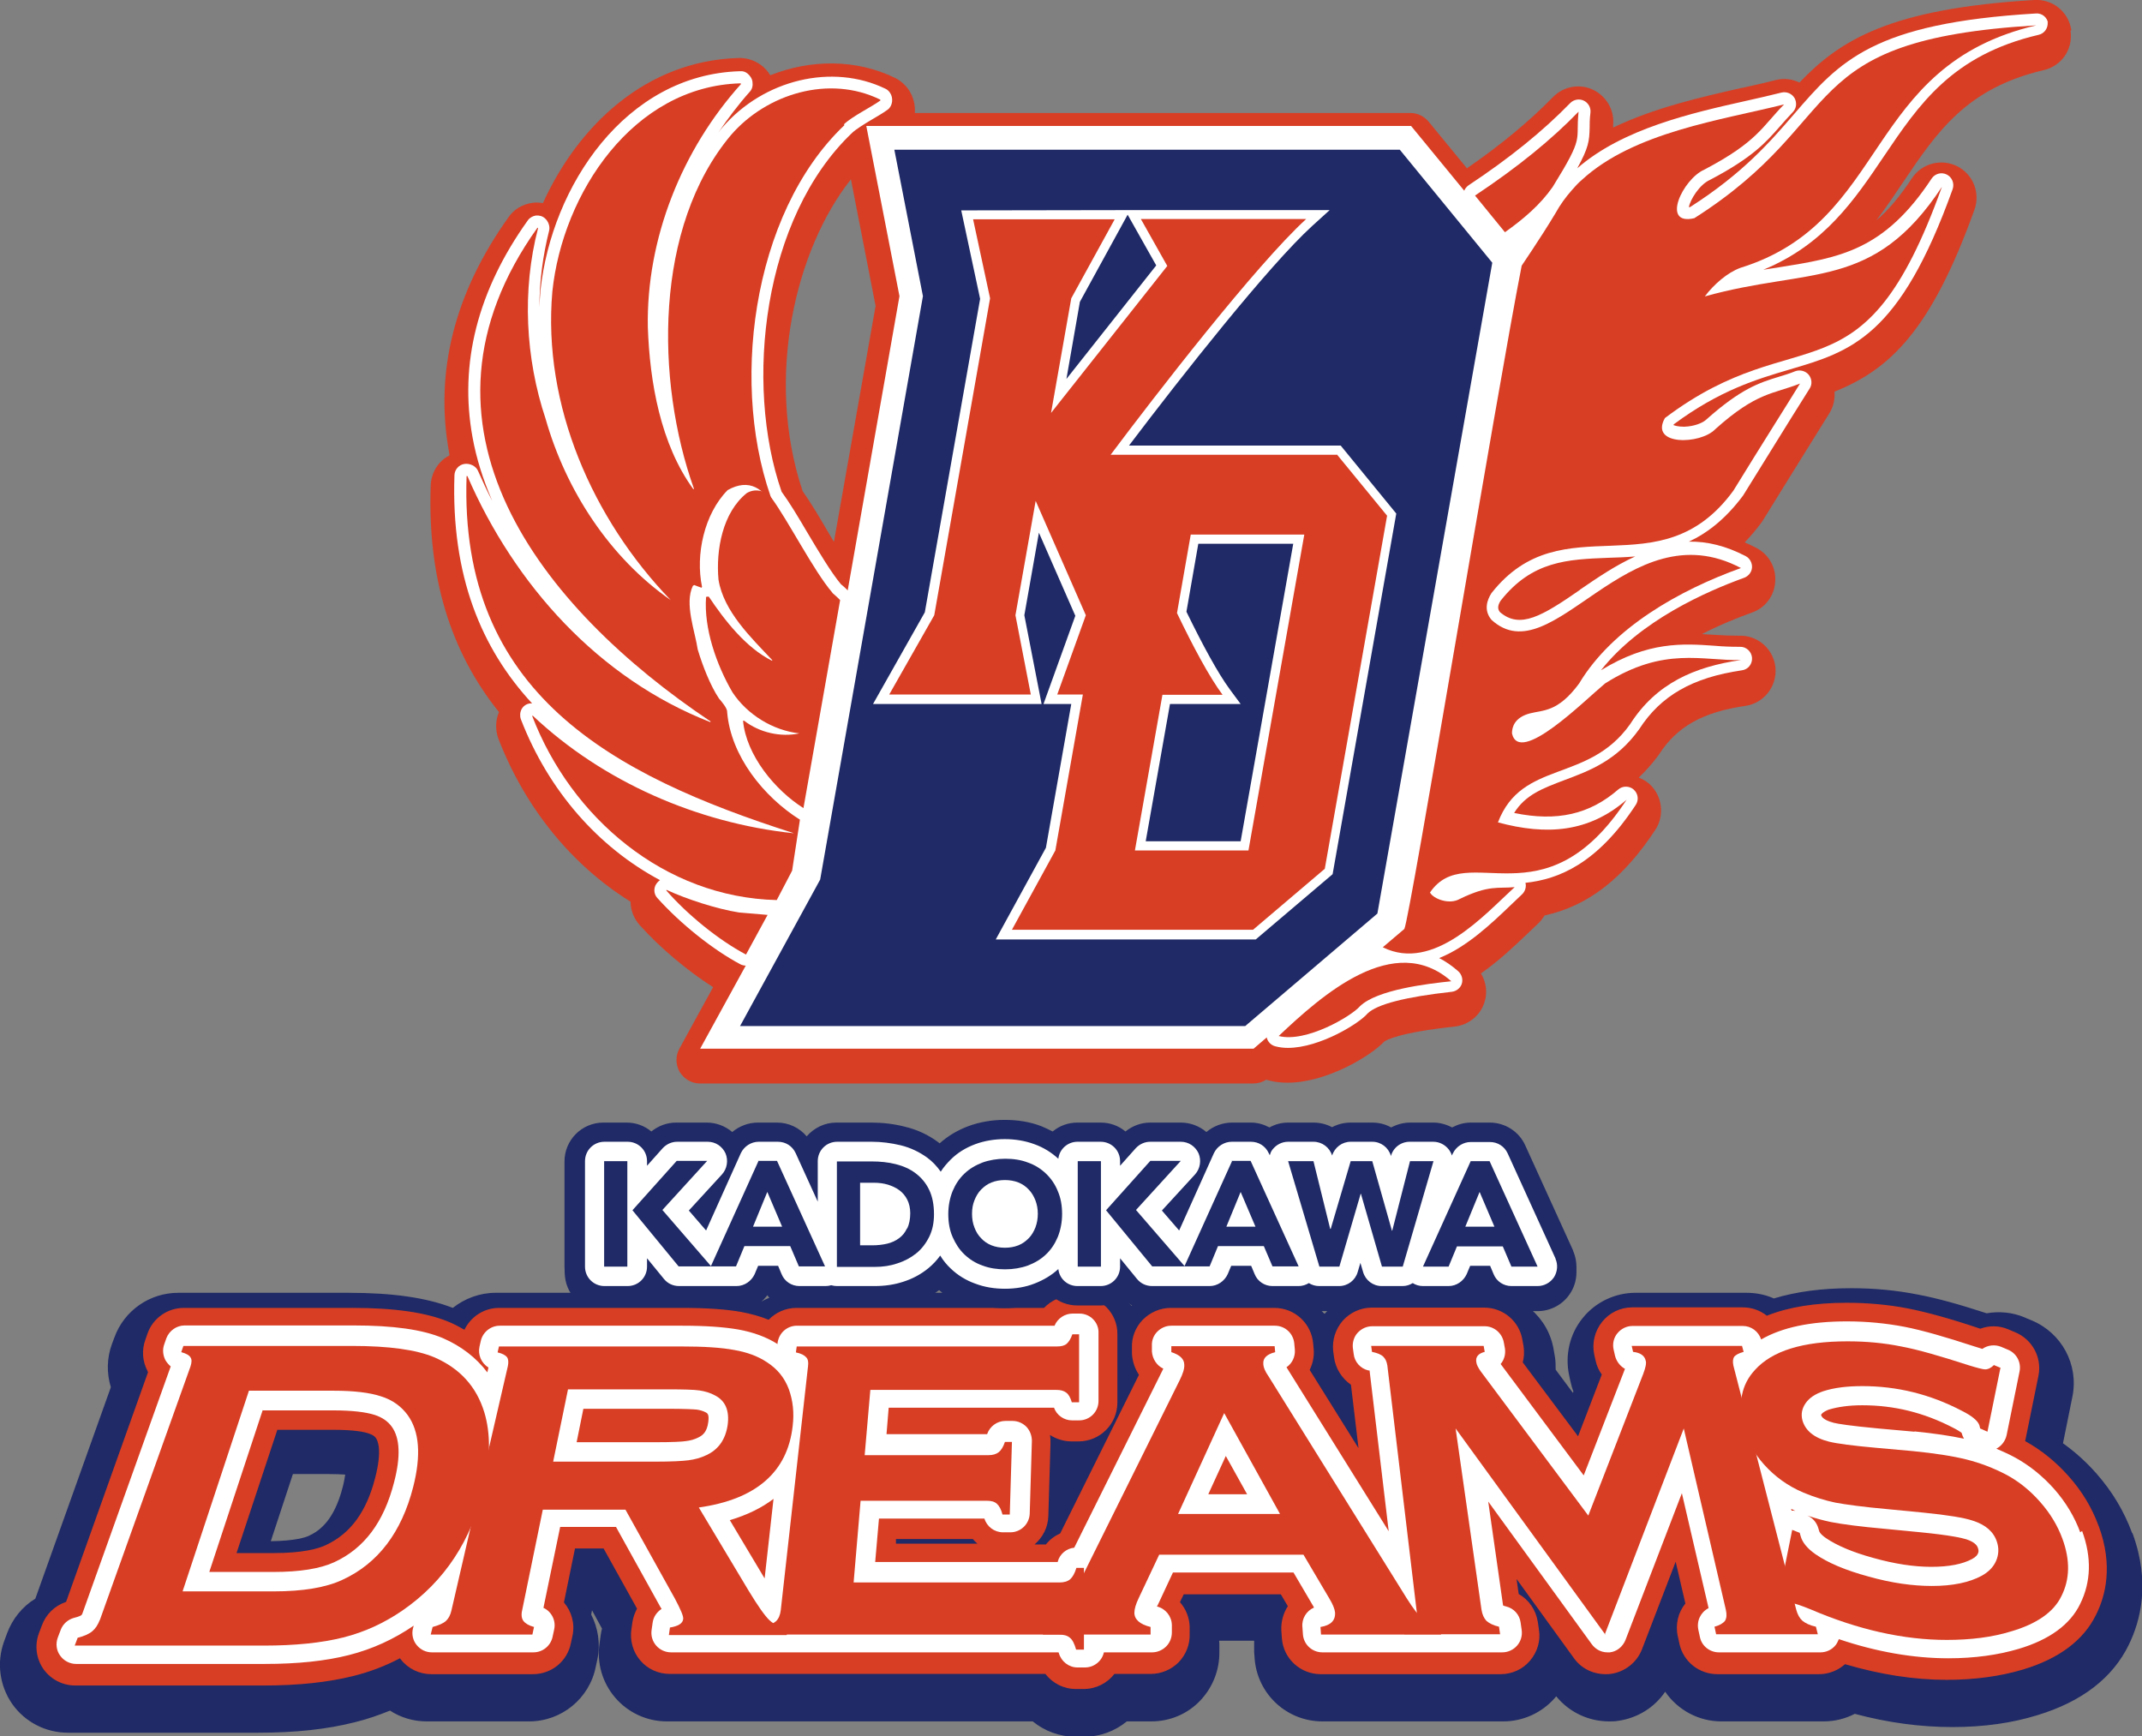 <?xml version="1.0" encoding="UTF-8"?>
<svg id="_レイヤー_1" data-name="レイヤー_1" xmlns="http://www.w3.org/2000/svg" version="1.1" viewBox="0 0 79.42 64.37">
  <rect x="0" y="0" width="79.42" height="64.37" fill="#808080" stroke="none"/>
  <!-- Generator: Adobe Illustrator 30.0.0, SVG Export Plug-In . SVG Version: 2.1.1 Build 123)  -->
  <defs>
    <style>
      .st0 {
        fill: none;
      }

      .st1 {
        fill: #fff;
      }

      .st2 {
        fill: #d83e24;
      }

      .st3 {
        fill: #1f2a66;
      }
    </style>
  </defs>
  <g>
    <path class="st2" d="M76.8,1.12c-.1-.68-.69-1.16-1.37-1.12-5.36.32-7.21,1.49-8.71,3.06-.27-.13-.58-.17-.89-.09-.38.1-.8.19-1.24.29h-.02c-1.49.34-3.22.73-4.76,1.47,0-.03,0-.05,0-.08.06-.55-.24-1.08-.74-1.32-.5-.24-1.1-.13-1.49.27-.88.9-1.93,1.77-3.19,2.64l-1.42-1.73c-.17-.2-.41-.32-.67-.32h-18.38c.02-.29-.05-.59-.22-.85-.13-.19-.31-.35-.51-.45-1.43-.7-3.12-.7-4.63-.1-.09-.15-.22-.29-.36-.39-.24-.17-.53-.26-.82-.25-3.41.1-5.93,2.48-7.25,5.38-.13-.02-.26-.03-.39-.01-.36.05-.69.24-.89.54-2,2.8-2.74,5.73-2.2,8.71,0,.04.01.07.02.11-.41.21-.68.63-.7,1.11-.12,3.38.71,6.14,2.53,8.41-.13.31-.14.66-.02.99.99,2.56,2.71,4.68,4.9,6.04,0,.31.12.62.33.86.77.86,1.79,1.71,2.73,2.31l-1.25,2.28c-.15.27-.14.6.01.86.16.26.44.43.75.43h20.52c.17,0,.34-.05.48-.14.04.01.07.02.11.03.22.06.45.08.69.08,1.42,0,3.05-.97,3.57-1.52.08-.06.56-.34,2.62-.56.51-.06.95-.41,1.1-.9.12-.36.06-.76-.13-1.07.67-.47,1.25-1.02,1.72-1.47.14-.13.27-.26.39-.37.1-.09.18-.2.25-.31,1.61-.35,2.92-1.37,4.11-3.18.35-.54.25-1.27-.23-1.7-.12-.1-.25-.18-.39-.23.25-.24.5-.51.74-.84,0-.01.02-.02.02-.03.66-1.02,1.61-1.56,3.2-1.79.68-.1,1.17-.72,1.11-1.41-.06-.69-.66-1.22-1.35-1.19-.27,0-.57-.01-.86-.03-.17-.01-.34-.02-.52-.03.7-.36,1.36-.62,1.86-.8.49-.17.83-.62.86-1.14.04-.52-.23-1.01-.69-1.25-.15-.08-.3-.15-.44-.21.22-.23.43-.48.63-.75.01-.02.03-.04.04-.06.69-1.12,1.26-2.03,1.73-2.79l.74-1.19c.15-.24.21-.52.19-.8,2.04-.82,3.57-2.24,5.19-6.75.22-.62-.05-1.31-.65-1.61-.59-.29-1.31-.1-1.67.45-.45.68-.88,1.19-1.32,1.56.36-.47.68-.95.99-1.41,1.26-1.87,2.35-3.49,5.22-4.16.67-.16,1.09-.78.99-1.46ZM32.46,11.37l-1.54,8.72c-.09-.15-.18-.3-.26-.44-.31-.53-.61-1.03-.9-1.44-1.42-4.24-.24-9.01,1.79-11.56l.92,4.72Z"/>
    <path class="st0" d="M29.75,18.2c.29.42.59.92.9,1.44.09.15.17.29.26.44l1.54-8.72-.92-4.72c-2.03,2.55-3.21,7.32-1.79,11.56Z"/>
  </g>
  <path class="st1" d="M75.94.87c-.03-.22-.22-.39-.46-.37-6.04.36-7.27,1.77-8.96,3.73-.89,1.03-1.89,2.19-3.86,3.45-.02,0-.03,0-.04,0,.04-.26.39-.84.78-1.01,1.6-.84,2.08-1.4,2.6-1.99.14-.16.29-.33.47-.52.14-.14.16-.35.07-.52-.1-.17-.29-.25-.48-.21-.4.1-.83.2-1.28.3-2.06.46-4.62,1.04-6.3,2.51.42-.76.45-1.02.46-1.5,0-.15,0-.32.03-.57.02-.18-.08-.36-.25-.44-.17-.08-.37-.04-.5.09-1.02,1.05-2.26,2.05-3.77,3.05-.07.05-.13.12-.16.2l-1.97-2.4h-20.2l1.23,6.31-1.92,10.91c-.08-.09-.2-.19-.25-.23-.36-.43-.82-1.2-1.26-1.94-.33-.56-.64-1.08-.94-1.49-1.39-4-.7-10.16,2.62-13.31,0,0,0,0,0,0,.15-.14.46-.33.73-.49.22-.13.43-.25.59-.37.18-.14.21-.43.08-.62-.04-.06-.1-.12-.17-.15-1.96-.95-4.51-.35-6.05,1.44-.05.06-.1.12-.15.19.36-.53.75-1.05,1.18-1.53.08-.09.11-.22.09-.35-.01-.12-.09-.24-.19-.32-.08-.06-.17-.09-.27-.08-4.25.12-6.99,4.27-7.4,8.12-.02.21-.03.42-.04.63,0-.97.13-1.92.36-2.84.04-.16-.03-.35-.16-.46-.09-.08-.21-.11-.33-.1-.12.02-.23.08-.3.18-1.86,2.6-2.55,5.31-2.05,8.04.14.78.39,1.57.73,2.36-.19-.36-.36-.74-.53-1.12-.08-.18-.31-.28-.5-.25-.21.03-.36.21-.37.41-.13,3.74,1,6.44,2.88,8.47-.03,0-.06,0-.09,0-.13.02-.24.1-.3.21-.06.11-.07.25-.03.37,1.03,2.67,2.89,4.76,5.16,5.97-.07.05-.13.12-.17.2-.07.16-.04.34.07.46.87.97,2.08,1.93,3.08,2.46.06.03.13.05.2.05h0l-1.69,3.08h20.52l.49-.42s0,.01,0,.02c.04.15.16.27.31.31.15.04.31.06.47.06,1.19,0,2.66-.92,2.95-1.27.35-.35,1.41-.62,3.13-.81.17-.02.32-.14.37-.3.05-.16,0-.34-.13-.46-.23-.2-.47-.37-.71-.49,1.03-.41,1.95-1.29,2.66-1.97.15-.14.28-.27.41-.39.12-.11.17-.28.13-.43,1.23-.13,2.66-.71,4.09-2.89.12-.18.09-.42-.08-.57-.16-.14-.41-.14-.57,0-1.06.92-2.27,1.2-3.86.87.42-.68,1.08-.92,1.87-1.22.91-.34,1.94-.72,2.77-1.89.8-1.24,1.97-1.91,3.81-2.18.23-.03.39-.24.37-.47-.02-.23-.22-.41-.45-.4-.31,0-.62-.01-.95-.04-1.15-.08-2.45-.17-4.2.91,1.45-1.84,3.9-2.92,5.31-3.43.16-.06.28-.21.29-.38.01-.17-.08-.34-.23-.42-.75-.39-1.44-.55-2.11-.54.69-.32,1.37-.85,2.01-1.71.72-1.16,1.3-2.1,1.78-2.87l.69-1.1c.1-.16.08-.36-.04-.51-.12-.14-.32-.19-.49-.13-.22.09-.42.15-.62.21-.72.22-1.4.44-2.68,1.58-.12.12-.44.26-.83.27-.22,0-.34-.04-.39-.06,0,0,0-.02.01-.03,1.7-1.26,3.07-1.67,4.29-2.03,2.28-.67,4.08-1.2,6.05-6.69.07-.21-.02-.44-.22-.54-.2-.1-.44-.03-.56.15-1.76,2.67-3.4,2.93-5.66,3.29-.19.03-.38.06-.58.09,2.26-.93,3.38-2.59,4.46-4.19,1.31-1.94,2.54-3.77,5.75-4.52.22-.05.36-.26.33-.49ZM58.58,21.87c-1.39.96-2.22,1.47-2.97.82-.05-.07-.12-.19.03-.42,1.17-1.48,2.48-1.53,4-1.59.32-.01.65-.02.99-.05-.75.34-1.43.81-2.06,1.24Z"/>
  <path class="st3" d="M58.33,46.58l-1.78-3.91c-.23-.51-.75-.84-1.31-.84h-.71c-.25,0-.48.07-.69.18-.21-.11-.45-.18-.69-.18h-.87c-.25,0-.49.07-.7.18-.21-.12-.45-.18-.7-.18h-.8c-.25,0-.48.06-.69.17-.21-.11-.44-.17-.69-.17h-.94c-.24,0-.48.06-.69.18-.21-.11-.44-.18-.68-.18h-.71c-.35,0-.69.13-.95.35-.26-.22-.59-.35-.95-.35h-1.13c-.34,0-.66.12-.92.33-.25-.21-.57-.33-.92-.33h-.86c-.35,0-.67.12-.92.33-.14-.07-.28-.14-.43-.2-.42-.16-.87-.23-1.35-.23s-.93.08-1.34.23c-.4.15-.76.36-1.06.64-.02-.01-.03-.03-.05-.04-.36-.27-.78-.47-1.25-.58-.39-.1-.81-.15-1.24-.15h-1.29c-.44,0-.83.2-1.1.51-.27-.32-.67-.51-1.1-.51h-.71c-.35,0-.69.13-.95.35-.26-.22-.59-.35-.95-.35h-1.13c-.34,0-.66.12-.92.33-.25-.21-.57-.33-.92-.33h-.86c-.8,0-1.44.65-1.44,1.44v3.91c0,.8.65,1.44,1.44,1.44h.86c.37,0,.7-.14.96-.36.26.23.6.36.95.36h2.13c.47,0,.9-.23,1.17-.6.27.37.7.6,1.17.6h.97c.07,0,.14,0,.21-.02.07,0,.14.02.21.02h1.41c.44,0,.87-.07,1.27-.2.42-.13.79-.33,1.13-.59.31.28.68.5,1.09.65.42.16.87.23,1.35.23s.93-.08,1.34-.23c.15-.06.29-.12.43-.2.25.21.57.33.92.33h.86c.37,0,.7-.14.96-.36.26.23.6.36.95.36h2.13c.47,0,.9-.23,1.17-.6.27.37.7.6,1.17.6h.97c.13,0,.26-.02.38-.05.12.03.24.05.37.05h.74c.29,0,.56-.09.79-.24.23.15.5.24.79.24h.77c.13,0,.25-.02.37-.05.12.03.25.05.38.05h.95c.47,0,.9-.23,1.17-.6.27.37.7.6,1.17.6h.97c.49,0,.95-.25,1.21-.66.27-.41.3-.93.1-1.38Z"/>
  <path class="st3" d="M79.05,56.83c-.29-.79-.73-1.53-1.32-2.2-.38-.43-.79-.8-1.24-1.12l.35-1.73c.24-1.19-.4-2.37-1.52-2.83l-.26-.11c-.45-.19-.94-.23-1.4-.15-1.01-.33-1.84-.56-2.53-.69-.8-.16-1.63-.24-2.49-.24-1.09,0-2.05.13-2.87.38-.31-.14-.66-.21-1.01-.21h-4.12c-.76,0-1.49.35-1.96.94-.48.59-.66,1.37-.5,2.12l.05.23c.03.13.06.25.11.37l-.02.05-.64-.86c0-.16,0-.33-.03-.49l-.04-.23c-.19-1.22-1.25-2.13-2.49-2.13h-4.2c-.69,0-1.34.28-1.81.78-.46-.48-1.1-.78-1.82-.78h-3.86c-.53,0-1.05.17-1.48.48-.05-.07-.11-.13-.17-.19-.47-.47-1.12-.74-1.79-.74h-.25c-.53,0-1.03.16-1.44.45h-8.84c-.44,0-.86.12-1.22.32-.21-.06-.42-.11-.65-.15-.63-.11-1.41-.17-2.4-.17h-6.81c-.59,0-1.15.21-1.59.56-.98-.38-2.22-.56-3.89-.56h-6.29c-1.06,0-2.01.66-2.37,1.66l-.09.24c-.19.52-.2,1.08-.04,1.6l-2.8,7.84c-.48.29-.85.75-1.05,1.29l-.11.3c-.28.77-.17,1.63.3,2.31.47.67,1.24,1.07,2.07,1.07h7.05c1.39,0,2.57-.13,3.59-.39.45-.11.88-.26,1.3-.43.4.26.87.4,1.36.4h3.8c1.2,0,2.24-.85,2.47-2.03l.06-.28c.12-.58.02-1.16-.23-1.65l.03-.16.37.68c-.02.08-.04.17-.05.26l-.04.28c-.11.73.1,1.46.58,2.02.48.56,1.18.88,1.91.88h13.57c.44.36,1,.57,1.6.57h.29c.61,0,1.16-.21,1.6-.57h.91c.68,0,1.33-.27,1.8-.76.47-.49.73-1.14.72-1.82v-.28s0-.09-.01-.13h1.3c0,.13,0,.26,0,.4l.02.28c.11,1.31,1.2,2.31,2.51,2.31h6.71c.73,0,1.43-.32,1.91-.87.02-.02.03-.04.05-.06.48.59,1.2.93,1.96.93.11,0,.22,0,.33-.02.72-.1,1.35-.49,1.75-1.08.46.67,1.23,1.1,2.08,1.1h3.8c.41,0,.8-.1,1.15-.28,1.23.33,2.44.49,3.62.49s2.21-.15,3.15-.44c1.65-.5,2.79-1.38,3.39-2.61.43-.88.81-2.3.14-4.13ZM11.45,56.94c-.1.05-.49.19-1.41.2l.82-2.49h1.33c.26,0,.46.01.61.02-.02.12-.04.26-.09.45-.32,1.26-.87,1.64-1.26,1.82Z"/>
  <path class="st2" d="M77.81,56.57c-.24-.66-.61-1.28-1.11-1.84-.47-.53-1.01-.97-1.61-1.3,0-.02,0-.04.01-.06l.48-2.36c.14-.68-.23-1.36-.87-1.62l-.26-.11c-.33-.14-.7-.14-1.02-.02-.01,0-.02,0-.04-.01-1.07-.36-1.94-.6-2.65-.74-.72-.14-1.49-.21-2.27-.21-1.18,0-2.16.16-2.96.48-.25-.2-.56-.31-.9-.31h-4.09c-.44,0-.85.2-1.12.54-.27.34-.38.78-.29,1.21l.05.22c.04.19.12.37.23.52l-.88,2.29-2.05-2.74c.05-.19.06-.39.03-.6l-.04-.22c-.11-.7-.71-1.21-1.42-1.21h-4.17c-.41,0-.8.18-1.07.48-.27.31-.4.71-.36,1.12l.03.22c.05.43.29.8.63,1.04l.28,2.35-1.81-2.9c.11-.23.17-.48.15-.75l-.02-.22c-.06-.75-.68-1.33-1.44-1.33h-3.84c-.39,0-.76.16-1.04.44-.27.28-.42.66-.4,1.05v.22c.02.28.11.55.26.77l-2.92,5.88c-.2.09-.39.23-.53.41h-.42c.3-.26.5-.63.51-1.06l.08-2.69c0-.1,0-.21-.02-.31.23.15.51.24.8.24h.26c.79,0,1.44-.64,1.44-1.44v-2.52c.01-.38-.14-.75-.41-1.02-.27-.27-.64-.42-1.02-.42h-.25c-.4,0-.77.17-1.04.45h-9.18c-.4,0-.77.17-1.03.44-.32-.13-.65-.22-1.02-.29-.56-.1-1.28-.15-2.2-.15h-6.77c-.56,0-1.05.32-1.29.81-.18-.1-.36-.2-.55-.28-.85-.36-2.03-.53-3.6-.53h-6.25c-.61,0-1.15.38-1.35.95l-.08.23c-.14.38-.11.8.08,1.16,0,.01.01.03.02.04l-3.04,8.52c-.42.14-.75.46-.9.88l-.11.29c-.16.44-.1.93.17,1.32.27.38.71.61,1.18.61h7c1.27,0,2.38-.12,3.3-.35.61-.15,1.19-.37,1.74-.66.01.01.02.03.03.04.27.35.69.55,1.13.55h3.77c.69,0,1.28-.48,1.41-1.16l.06-.28c.09-.45-.04-.89-.32-1.22l.41-2h1.06l1.24,2.23c-.08.15-.14.31-.17.49l-.04.28c-.06.41.06.84.33,1.15.27.32.67.5,1.09.5h13.93c.27.35.68.56,1.14.56h.28c.46,0,.88-.22,1.14-.56h1.35c.39,0,.76-.16,1.03-.43.27-.28.42-.65.41-1.04v-.28c-.01-.34-.14-.66-.36-.91l.14-.29h3.6l.26.44c-.17.26-.26.58-.24.92l.02.28c.06.75.69,1.32,1.44,1.32h6.67c.42,0,.82-.18,1.09-.5.27-.32.4-.74.33-1.15l-.04-.28c-.07-.45-.33-.83-.71-1.04l-.08-.56,2.13,2.94c.27.38.71.59,1.17.59.06,0,.13,0,.19-.01.52-.07.97-.42,1.16-.91l1.25-3.25.36,1.55c-.27.33-.38.78-.28,1.22l.06.28c.15.66.73,1.12,1.41,1.12h3.77c.36,0,.7-.14.96-.37,1.29.38,2.55.58,3.77.58,1.03,0,1.98-.13,2.82-.38,1.34-.4,2.26-1.09,2.72-2.04.34-.68.64-1.8.1-3.27ZM10.27,53.01h2.09c.79,0,1.16.08,1.32.14.16.05.23.12.26.17.06.08.24.44-.03,1.47-.32,1.26-.92,2.07-1.82,2.49-.29.14-.87.3-1.94.3h-1.38l1.51-4.56ZM36.24,57.23h-3.02v-.17h2.85c.05.06.11.12.17.17Z"/>
  <path class="st1" d="M77.13,56.81c-.21-.57-.53-1.11-.97-1.61-.43-.48-.91-.87-1.46-1.17-.22-.12-.45-.22-.68-.32,0,0,0,0,0,0,.19-.1.33-.28.38-.5l.48-2.36c.07-.34-.11-.68-.43-.81l-.26-.11c-.23-.09-.49-.06-.69.08-.07-.02-.17-.05-.32-.1-1.04-.34-1.9-.59-2.57-.72-.68-.13-1.39-.2-2.13-.2-1.35,0-2.4.22-3.18.67-.1-.3-.37-.5-.68-.5h-4.09c-.22,0-.42.1-.56.27-.14.17-.19.39-.14.61l.05.22c.05.21.19.39.37.49l-1.53,3.95-3.08-4.13c.13-.15.19-.36.16-.57l-.04-.22c-.06-.35-.36-.61-.71-.61h-4.17c-.21,0-.4.09-.54.24-.14.15-.2.36-.18.56l.03.22c.03.3.25.55.55.62.01,0,.03,0,.04,0l.71,5.96-3.79-6.08c.21-.14.33-.39.31-.65l-.02-.22c-.03-.38-.34-.67-.72-.67h-3.84c-.2,0-.38.08-.52.22-.14.14-.21.33-.2.52v.22c.02.27.18.52.42.63,0,.02-.02.04-.03.07l-3.27,6.57c-.29.03-.53.23-.61.51,0,0,0,.01,0,.02h-6.77l.14-1.61h3.91c.09.3.37.51.69.51h.27c.39,0,.71-.31.72-.7l.08-2.69c0-.19-.07-.38-.2-.52-.14-.14-.32-.22-.52-.22h-.26c-.31,0-.58.2-.68.49h-3.73l.08-.98h6.13c.1.28.37.47.67.47h.26c.4,0,.72-.32.72-.72v-2.52c.01-.19-.07-.38-.2-.51-.14-.14-.32-.21-.51-.21h-.25c-.29,0-.56.18-.67.45h-9.55c-.37,0-.67.27-.72.64v.04c-.41-.26-.9-.44-1.46-.54-.52-.09-1.2-.14-2.07-.14h-6.77c-.33,0-.62.23-.7.55l-.05.22c-.07.31.07.62.33.78l-.04.18c-.41-.54-.96-.97-1.65-1.27-.76-.32-1.84-.47-3.32-.47h-6.25c-.3,0-.57.19-.68.47l-.08.23c-.07.19-.05.4.04.58.05.09.12.17.2.24l-3.26,9.12c-.02.07-.05.1-.05.1,0,0-.06.05-.27.1-.23.06-.42.23-.5.45l-.11.29c-.08.22-.05.47.09.66.13.19.36.31.59.31h7c1.22,0,2.26-.11,3.12-.33.87-.22,1.67-.59,2.4-1.09l-.03.11c-.05.21,0,.44.14.61.14.17.34.27.56.27h3.77c.34,0,.64-.24.71-.58l.06-.28c.07-.33-.11-.66-.4-.79l.62-3h2.07l1.63,2.94s.04.07.06.1c-.17.11-.3.29-.33.5l-.04.28c-.03.21.03.42.17.58.14.16.34.25.55.25h14.37s0,.02.01.03c.09.31.37.53.69.53h.28c.34,0,.63-.24.7-.56h1.79c.19,0,.38-.08.52-.22s.21-.33.21-.52v-.28c-.01-.32-.23-.6-.55-.68,0-.02.02-.04.03-.06l.56-1.2h4.47l.74,1.26s.01.02.02.04c-.28.12-.46.41-.43.72l.02.28c.03.37.34.66.72.66h6.67c.21,0,.41-.09.55-.25s.2-.37.17-.58l-.04-.28c-.04-.29-.25-.52-.53-.59-.06-.01-.1-.03-.12-.04l-.55-3.85,3.84,5.29c.14.19.35.3.58.3.03,0,.06,0,.09,0,.26-.03.48-.21.58-.46l2.09-5.44.99,4.26c-.29.15-.45.47-.38.8l.06.28c.07.33.37.56.7.56h3.77c.22,0,.43-.1.57-.28.05-.07.08-.14.11-.21,1.39.47,2.76.71,4.06.71.96,0,1.84-.12,2.61-.35,1.14-.34,1.91-.9,2.28-1.67.4-.81.43-1.72.07-2.7ZM67.89,56.43c.41.08,1.08.17,1.99.25l1.34.13c1.11.11,1.53.21,1.69.26.36.12.41.27.43.33.03.09.02.14,0,.19-.02.05-.07.13-.22.21-.35.19-.86.29-1.51.29s-1.37-.11-2.15-.33c-.77-.21-1.35-.46-1.75-.73-.22-.15-.26-.25-.26-.27l-.03-.1c-.06-.21-.21-.39-.41-.47.3.1.59.18.88.24ZM66.58,56.02s.01,0,.02,0c-.06-.01-.11-.02-.17-.01l-.02-.07c.06.03.11.05.17.08ZM70.98,53.08l-1.34-.12c-1.06-.1-1.49-.17-1.65-.21-.19-.05-.43-.14-.47-.29,0,0,0,0,.01-.02.06-.09.2-.15.28-.18.33-.1.75-.16,1.24-.16,1.18,0,2.28.27,3.36.83.18.09.28.16.32.19.02.08.05.15.09.22-.51-.11-1.13-.2-1.83-.27ZM27.06,56.36c.67-.2,1.2-.47,1.62-.79l-.33,2.95-1.29-2.16ZM26.26,52.73c-.05.37-.21.49-.38.57-.14.07-.29.11-.46.13-.14.02-.45.04-1.11.04h-2.93l.25-1.24h3.13c.66,0,.94.02,1.07.03.13.02.24.05.35.11.05.03.12.07.08.36ZM44.8,55.4l.65-1.42.79,1.42h-1.44ZM9.75,52.29h2.61c.68,0,1.2.06,1.54.17.27.09.48.23.63.44.3.42.33,1.11.08,2.06-.38,1.48-1.11,2.45-2.22,2.96-.52.24-1.28.36-2.25.36h-2.38l1.98-6Z"/>
  <g>
    <g>
      <path class="st2" d="M20.13,55.95l-.77,3.75c-.04.17-.02.31.05.4.07.09.2.17.39.22l-.06.28h-3.77l.07-.28c.22-.06.39-.13.49-.22.1-.09.17-.22.21-.4l2.09-9.05c.03-.15.02-.26-.03-.33-.06-.08-.18-.14-.35-.18l.05-.22h6.77c.83,0,1.47.04,1.95.13.47.08.88.23,1.21.45.39.25.66.58.82,1.01.15.42.2.87.14,1.36-.19,1.7-1.35,2.72-3.48,3.02l1.85,3.09c.34.56.6.93.77,1.09.17.16.4.26.67.27l-.03.28h-4.37l.04-.28c.31-.05.47-.15.49-.31.02-.1-.09-.35-.3-.75l-1.84-3.31h-3.08ZM20.5,54.19h3.82c.56,0,.97-.02,1.2-.05.24-.03.46-.09.67-.19.45-.21.71-.58.79-1.12.07-.53-.08-.89-.46-1.09-.18-.1-.38-.16-.59-.19-.21-.03-.6-.04-1.16-.04h-3.71l-.55,2.68Z"/>
      <path class="st2" d="M31.91,55.62l-.26,3.05h7.63c.17,0,.31-.04.4-.12.09-.08.17-.22.23-.42h.28v3.03h-.29c-.06-.21-.13-.36-.23-.44-.09-.08-.23-.12-.41-.12h-10.98l.03-.28c.22-.06.37-.13.47-.22.09-.09.15-.23.17-.41l1.01-9.04c.02-.15,0-.26-.07-.33-.07-.08-.19-.14-.38-.18l.03-.22h9.65c.16,0,.28-.03.36-.1.08-.07.15-.18.21-.35h.25v2.52h-.27c-.05-.17-.12-.3-.21-.36-.09-.07-.21-.1-.37-.1h-6.89l-.21,2.42h4.59c.17,0,.29-.04.38-.11.09-.07.17-.2.23-.38h.26l-.08,2.69h-.27c-.05-.19-.12-.32-.21-.4-.09-.08-.21-.11-.38-.11h-4.67Z"/>
      <path class="st2" d="M48.31,57.64h-5.33l-.76,1.61c-.11.23-.16.41-.16.54,0,.25.2.43.6.53v.28s-3.99,0-3.99,0v-.28c.24-.05.42-.13.55-.24.13-.12.27-.34.43-.67l4.09-8.24c.12-.24.18-.43.17-.57,0-.22-.17-.37-.48-.47v-.22s3.83,0,3.83,0l.02.22c-.31.08-.45.22-.44.42,0,.14.07.3.19.47l5.13,8.24c.24.38.44.64.6.78.16.14.37.24.63.28l.04.28h-4.45l-.02-.28c.38-.06.56-.24.54-.54-.01-.12-.08-.3-.22-.53l-.95-1.61ZM47.46,56.13l-2.07-3.74-1.71,3.74h3.78Z"/>
      <path class="st2" d="M59.52,60.6l-5.55-7.64.96,6.72c.03.18.09.31.18.41.1.09.25.17.47.22l.04.28h-3.55l-.03-.28c.2-.06.34-.13.41-.22.07-.09.1-.23.07-.41l-1.08-9.05c-.02-.14-.07-.25-.15-.33-.08-.08-.22-.14-.42-.18l-.03-.22h4.17l.04.22c-.24.06-.35.19-.31.39.01.09.07.2.16.33l3.99,5.35,2.04-5.26c.08-.22.12-.38.09-.48-.04-.19-.2-.3-.47-.33l-.05-.22h4.09l.06.22c-.18.05-.29.11-.35.18-.05.08-.06.18-.03.33l2.33,9.05c.05.18.12.31.23.41.11.09.27.17.5.22l.07.28h-3.77l-.06-.28c.19-.05.32-.13.39-.22.06-.1.07-.23.03-.41l-1.56-6.72-2.93,7.64Z"/>
      <path class="st2" d="M74.17,50.72l-.48,2.36-.27-.12s-.02-.09-.03-.12c-.06-.17-.28-.35-.66-.54-1.17-.61-2.39-.91-3.68-.91-.57,0-1.05.06-1.45.19-.29.1-.51.24-.65.44-.14.2-.18.41-.12.64.11.38.43.65.99.79.28.07.87.15,1.77.23l1.34.12c.8.08,1.46.18,1.98.31.52.13,1.01.32,1.47.56.47.25.89.59,1.26,1.01.38.43.65.88.83,1.37.29.79.28,1.5-.04,2.13-.28.58-.9,1.02-1.85,1.3-.71.22-1.51.32-2.4.32-1.6,0-3.29-.38-5.04-1.13-.37-.15-.58-.22-.65-.22-.08,0-.18.06-.31.19l-.29-.13.56-2.79.28.11s.02.08.03.11c.06.24.25.47.55.68.46.32,1.12.6,1.97.83.85.24,1.64.35,2.35.35.77,0,1.39-.13,1.85-.38.25-.14.43-.32.53-.55.1-.23.11-.47.03-.71-.12-.37-.42-.63-.89-.78-.32-.11-.94-.21-1.84-.3l-1.34-.13c-.9-.08-1.54-.17-1.92-.24-.38-.08-.77-.2-1.18-.37-.57-.24-1.06-.59-1.47-1.05-.37-.41-.62-.89-.75-1.41-.22-.86-.08-1.55.42-2.09.64-.71,1.78-1.06,3.43-1.06.69,0,1.35.06,1.99.19.64.12,1.46.36,2.48.69.35.11.56.16.63.16.11,0,.22-.05.33-.16l.26.11Z"/>
    </g>
    <path class="st2" d="M3.7,60.07l3.36-9.4c.05-.15.06-.27,0-.35-.05-.08-.16-.14-.34-.19l.08-.23h6.25c1.37,0,2.38.14,3.05.42.95.41,1.57,1.09,1.86,2.05.23.77.23,1.69-.02,2.77-.45,1.95-1.45,3.49-3.02,4.57-.67.46-1.4.8-2.2,1-.8.2-1.78.3-2.94.3H2.77l.11-.29c.24-.06.42-.14.54-.24.12-.1.21-.24.28-.42ZM6.77,59h3.38c1.08,0,1.93-.14,2.55-.43,1.32-.61,2.19-1.76,2.62-3.44.3-1.18.23-2.06-.2-2.66-.24-.33-.57-.57-.99-.7-.42-.14-1.01-.21-1.77-.21h-3.13l-2.46,7.44Z"/>
  </g>
  <path class="st3" d="M51.9,5.55l3.43,4.19-4.26,24.13-4.9,4.17h-18.73l2.97-5.43,3.81-21.63-1.06-5.43h18.73Z"/>
  <path class="st1" d="M49.72,16.52h-7.86c1.96-2.59,5.17-6.66,6.79-8.14l.65-.59h-7.59,0s-6.07.01-6.07.01l.7,3.28-2.05,11.62-1.92,3.4h6.25l-.64-3.29.54-3.06,1.35,3.08-1.18,3.27h1.03l-.94,5.33-1.86,3.4h9.64l2.85-2.42,2.36-13.37-2.06-2.52ZM46,26.1l-.4-.54c-.45-.61-1.02-1.67-1.61-2.88l.44-2.52h3.52l-1.95,11.03h-3.52l.9-5.09h2.62ZM41.81,7.96l1.06,1.88-3.33,4.21.5-2.86,1.77-3.23Z"/>
  <path class="st2" d="M49.56,16.86h-8.38c1.61-2.15,5.38-7.03,7.25-8.74h-6.13l.98,1.74-4.31,5.45.75-4.25,1.61-2.93h-5.25l.63,2.93-2.07,11.75-1.67,2.94h5.25l-.57-2.94.75-4.24,1.86,4.24-1.06,2.94h.95l-1.02,5.78-1.61,2.94h8.94l2.66-2.26,2.31-13.09-1.86-2.27ZM46.29,31.53h-4.21l1.02-5.77h2.23c-.49-.66-1.09-1.78-1.69-3.03l.51-2.91h4.21l-2.07,11.71Z"/>
  <g>
    <g>
      <path class="st2" d="M30.86,21.97c-.69-.8-1.64-2.68-2.27-3.53-.23-.26-.6-.34-.9-.16-.9.72-1.15,2.11-1.05,3.21.19,1.18,1.21,2.15,1.99,2.98v.03c-.97-.48-1.77-1.51-2.35-2.38h-.05s-.05.01-.05.01c-.09,1.17.39,2.53.98,3.54.55.83,1.5,1.41,2.48,1.52-.7.15-1.48-.03-2.05-.47h-.04c.12,1.28,1.18,2.57,2.24,3.24l1.36-7.71c-.06-.07-.22-.21-.29-.27Z"/>
      <path class="st2" d="M31.29,4.61c.31-.3,1.02-.64,1.36-.89l-.02-.03c-1.88-.92-4.2-.22-5.53,1.32-2.85,3.4-2.8,9.1-1.37,13.11l-.02.02c-1.22-1.67-1.62-3.98-1.69-6.01-.06-3.29,1.27-6.59,3.46-9.02l-.03-.02c-3.97.11-6.59,4.07-6.97,7.72-.37,4.21,1.5,8.45,4.39,11.44-2.27-1.58-3.89-4.08-4.64-6.72-.75-2.25-.88-4.77-.28-7.07l-.02-.02c-5.24,7.33.11,14.09,6.42,18.31l-.02.02c-4.14-1.62-7.25-5.09-9-9.12h-.03c-.28,8.04,5.37,11.08,12.13,13.24h-.03c-3.54-.38-7.04-1.9-9.64-4.35h-.03c1.45,3.78,4.91,6.73,9.07,6.83l.57-1.09.29-1.89c-1.35-.85-2.57-2.37-2.7-4,.01-.13-.22-.4-.3-.49-.33-.49-.62-1.25-.79-1.82-.1-.68-.5-1.7-.18-2.36l.05-.03s.23.09.27.1l.02-.03c-.25-1.19.08-2.71.95-3.59.8-.45,1.36-.06,1.72.69l.02-.06c-1.71-4.33-.87-10.88,2.59-14.16Z"/>
      <path class="st2" d="M27.4,33.83c-.82-.13-1.94-.49-2.69-.84v.03c.76.87,1.91,1.82,2.95,2.37l.8-1.47-1.06-.09Z"/>
    </g>
    <g>
      <path class="st2" d="M47.41,38.41c1.02.26,2.7-.74,3.01-1.1.63-.62,2.52-.84,3.39-.93-2.12-1.87-4.79.51-6.4,2.03Z"/>
      <path class="st2" d="M57.57,6.93c1.2-1.94.84-1.65.96-2.79-1,1.03-2.23,2.04-3.84,3.11l1.11,1.36c.7-.5,1.31-1.02,1.77-1.68Z"/>
      <path class="st2" d="M58.55,25.34c1.24-2.07,3.74-3.47,6-4.28-4.2-2.22-6.98,3.99-9.25,1.92-.3-.36-.16-.74,0-.99,2.65-3.37,6.23-.05,8.97-3.8,1.1-1.79,1.91-3.06,2.47-3.97-1.01.4-1.6.31-3.14,1.69-.55.58-2.45.62-1.87-.41,5.02-3.79,7.32-.34,10.27-8.57-2.55,3.87-4.91,2.97-8.79,4.06.33-.44.83-.88,1.32-1.06,5.54-1.72,4.56-7.49,10.97-8.99-9.09.54-6.86,3.45-12.68,7.15-1.25.29-.43-1.45.37-1.8,1.98-1.04,2.14-1.59,2.96-2.42-2.3.58-5.57,1.02-7.5,2.8-.13.11-.25.24-.37.38-.23.26-.44.55-.61.86-.57.95-1.25,1.93-1.25,1.94-.92,4.68-4.14,24.18-4.35,24.59l-.8.68c1.89.94,3.78-1.22,4.89-2.23-.63.06-.95-.09-2.04.44-.38.22-.97,0-1.1-.24,1.36-2,4.22,1.25,7.29-3.44-1.4,1.21-2.95,1.33-4.77.84.89-2.33,3.34-1.44,4.9-3.64.97-1.52,2.39-2.13,4.11-2.38-1.41.04-2.85-.52-5.04.87-.77.64-3.18,3.06-3.45,1.85,0-.24.1-.59.66-.74.5-.13,1.04-.04,1.83-1.11Z"/>
    </g>
  </g>
  <path class="st3" d="M58.33,46.37l-1.78-3.91c-.23-.51-.75-.84-1.31-.84h-.71c-.25,0-.48.07-.69.18-.21-.11-.45-.18-.69-.18h-.87c-.25,0-.49.07-.7.18-.21-.12-.45-.18-.7-.18h-.8c-.25,0-.48.06-.69.17-.21-.11-.44-.17-.69-.17h-.94c-.24,0-.48.06-.69.18-.21-.11-.44-.18-.68-.18h-.71c-.35,0-.69.13-.95.35-.26-.22-.59-.35-.95-.35h-1.13c-.34,0-.66.12-.92.33-.25-.21-.57-.33-.92-.33h-.86c-.35,0-.67.12-.92.33-.14-.07-.28-.14-.43-.2-.42-.16-.87-.23-1.35-.23s-.93.08-1.34.23c-.4.15-.76.36-1.07.64-.02-.01-.03-.03-.05-.04,0,0,0,0,0,0-.36-.27-.78-.47-1.25-.58-.39-.1-.81-.15-1.24-.15h-1.29c-.44,0-.83.2-1.1.51-.27-.32-.67-.51-1.1-.51h-.71c-.35,0-.69.13-.95.35-.26-.22-.59-.35-.95-.35h-1.13c-.34,0-.66.12-.92.33-.25-.21-.57-.33-.92-.33h-.86c-.8,0-1.44.65-1.44,1.44v3.91c0,.8.65,1.44,1.44,1.44h.86c.37,0,.7-.14.96-.36.26.23.6.36.95.36h2.13c.47,0,.9-.23,1.17-.6.27.37.7.6,1.17.6h.97c.07,0,.14,0,.21-.02.07,0,.14.02.21.02h1.41c.44,0,.87-.07,1.27-.2.42-.13.79-.33,1.13-.59.31.28.68.5,1.09.65.42.16.87.23,1.35.23s.93-.08,1.35-.23c.15-.06.29-.12.43-.2.25.21.57.33.92.33h.86c.37,0,.7-.14.96-.36.26.23.6.36.95.36h2.13c.47,0,.9-.23,1.17-.6.27.37.7.6,1.17.6h.97c.13,0,.26-.02.38-.05.12.03.24.05.37.05h.74c.29,0,.56-.09.79-.24.23.15.5.24.79.24h.77c.13,0,.25-.02.37-.05.12.03.25.05.38.05h.95c.47,0,.9-.23,1.17-.6.27.37.7.6,1.17.6h.97c.49,0,.95-.25,1.21-.66.27-.41.3-.93.1-1.38Z"/>
  <path class="st1" d="M57.68,46.67l-1.78-3.91c-.12-.26-.37-.42-.66-.42h-.71c-.28,0-.54.17-.66.42l-.04.08c-.02-.08-.06-.15-.11-.22-.14-.18-.35-.29-.58-.29h-.87c-.33,0-.62.22-.7.54h0s0-.02,0-.02c-.09-.31-.37-.52-.69-.52h-.8c-.32,0-.59.21-.69.51-.09-.3-.37-.51-.69-.51h-.94c-.23,0-.44.11-.58.29-.05.06-.08.14-.1.21l-.04-.08c-.12-.26-.37-.42-.66-.42h-.71c-.28,0-.54.17-.66.42l-1.29,2.87-.64-.74,1.23-1.34c.19-.21.24-.52.13-.78-.12-.26-.37-.43-.66-.43h-1.13c-.21,0-.4.09-.54.24l-.58.65v-.17c0-.4-.32-.72-.72-.72h-.86c-.37,0-.67.28-.71.63-.25-.23-.55-.42-.89-.54-.67-.25-1.52-.25-2.19,0-.35.13-.66.32-.91.57-.14.14-.27.29-.37.45-.14-.2-.31-.38-.5-.52h0c-.29-.21-.62-.37-.99-.46-.34-.08-.7-.13-1.06-.13h-1.29c-.4,0-.72.32-.72.72v1.5l-.82-1.8c-.12-.26-.37-.42-.66-.42h-.71c-.28,0-.54.17-.66.42l-1.29,2.87-.64-.74,1.23-1.34c.19-.21.24-.52.13-.78-.12-.26-.37-.43-.66-.43h-1.13c-.21,0-.4.09-.54.24l-.58.65v-.17c0-.4-.32-.72-.72-.72h-.86c-.4,0-.72.32-.72.72v3.91c0,.4.32.72.72.72h.86c.4,0,.72-.32.72-.72v-.31l.63.77c.14.17.34.26.56.26h2.13c.29,0,.55-.18.67-.44l.13-.31h.74l.13.31c.11.27.37.44.66.44h.97c.07,0,.14-.01.21-.03.07.02.14.03.21.03h1.41c.36,0,.72-.05,1.05-.16.35-.11.66-.28.93-.5.17-.14.32-.3.44-.47.11.18.24.34.39.48.26.25.57.44.91.56.34.13.71.19,1.1.19s.76-.06,1.09-.19c.34-.13.64-.31.89-.54.04.36.34.63.71.63h.86c.4,0,.72-.32.72-.72v-.31l.63.77c.14.17.34.26.56.26h2.13c.29,0,.55-.18.67-.44l.13-.31h.74l.13.31c.11.27.37.44.66.44h.97c.14,0,.26-.04.38-.11.11.07.24.11.38.11h.74c.32,0,.6-.21.69-.52l.1-.34.1.34c.09.31.37.52.69.52h.77c.14,0,.27-.04.38-.11.11.07.24.11.38.11h.95c.29,0,.55-.18.67-.44l.13-.31h.74l.13.31c.11.27.37.44.66.44h.97c.24,0,.47-.12.61-.33.13-.21.15-.47.05-.69Z"/>
  <g>
    <polygon class="st3" points="22.4 46.96 23.26 46.96 23.26 45.11 23.26 44.68 23.26 43.05 22.4 43.05 22.4 46.96"/>
    <polygon class="st3" points="39.96 46.96 40.82 46.96 40.82 45.11 40.82 44.68 40.82 43.05 39.96 43.05 39.96 46.96"/>
    <path class="st3" d="M28.12,43.05l-1.76,3.89-1.8-2.08,1.66-1.82h-1.13l-1.64,1.83,1.71,2.08h2.13l.31-.75h1.7l.32.75h.97l-1.78-3.91h-.71ZM27.92,45.48l.53-1.29.55,1.29h-1.09Z"/>
    <path class="st3" d="M45.68,43.05l-1.76,3.89-1.8-2.08,1.66-1.82h-1.13l-1.64,1.83,1.71,2.08h2.13l.31-.75h1.7l.32.75h.97l-1.78-3.91h-.71ZM45.47,45.48l.53-1.29.55,1.29h-1.09Z"/>
    <path class="st3" d="M55.24,43.05h-.71l-1.77,3.91h.95l.31-.75h1.7l.32.75h.97l-1.78-3.91ZM54.33,45.48l.53-1.29.55,1.29h-1.09Z"/>
    <path class="st3" d="M33.95,43.5c-.21-.16-.46-.27-.74-.34-.28-.07-.58-.1-.89-.1h-1.29v3.91h1.41c.29,0,.57-.04.83-.13.26-.08.5-.21.7-.37.2-.16.36-.37.48-.61.12-.24.18-.52.18-.84,0-.36-.06-.66-.18-.91-.12-.25-.29-.45-.5-.61ZM33.63,45.54c-.07.15-.17.28-.3.37-.12.09-.27.16-.44.2-.17.04-.36.06-.55.06h-.45v-2.32h.51c.18,0,.35.02.52.07.16.05.31.12.43.21.12.09.22.21.29.35.07.14.11.31.11.5,0,.22-.04.41-.11.56Z"/>
    <path class="st3" d="M38.78,43.51c-.19-.18-.41-.32-.67-.41-.26-.1-.54-.14-.84-.14s-.59.05-.84.14c-.26.1-.48.23-.67.41-.19.18-.33.39-.44.65-.1.25-.16.54-.16.85s.05.6.16.85c.11.25.25.47.44.65.19.18.41.32.67.41.26.1.54.14.84.14s.59-.05.84-.14c.26-.1.48-.23.67-.41.19-.18.33-.39.44-.65.1-.25.16-.54.16-.85s-.05-.6-.16-.85c-.1-.25-.25-.47-.44-.65ZM38.39,45.51c-.06.15-.14.29-.25.4-.11.11-.23.2-.38.26-.15.06-.32.09-.5.09s-.35-.03-.5-.09c-.15-.06-.28-.15-.38-.26-.11-.11-.19-.24-.25-.4-.06-.15-.09-.32-.09-.51s.03-.35.09-.5c.06-.15.14-.29.25-.4.11-.11.23-.2.38-.26.15-.06.32-.09.5-.09s.35.03.5.09c.15.06.28.15.38.26.11.11.19.25.25.4.06.16.09.32.09.5s-.03.35-.09.51Z"/>
    <polygon class="st3" points="52.28 43.05 51.62 45.63 51.61 45.63 50.88 43.05 50.08 43.05 49.34 45.56 49.32 45.56 48.7 43.05 47.76 43.05 48.92 46.96 49.66 46.96 50.45 44.26 50.46 44.26 51.24 46.96 52.01 46.96 53.15 43.05 52.28 43.05"/>
  </g>
</svg>